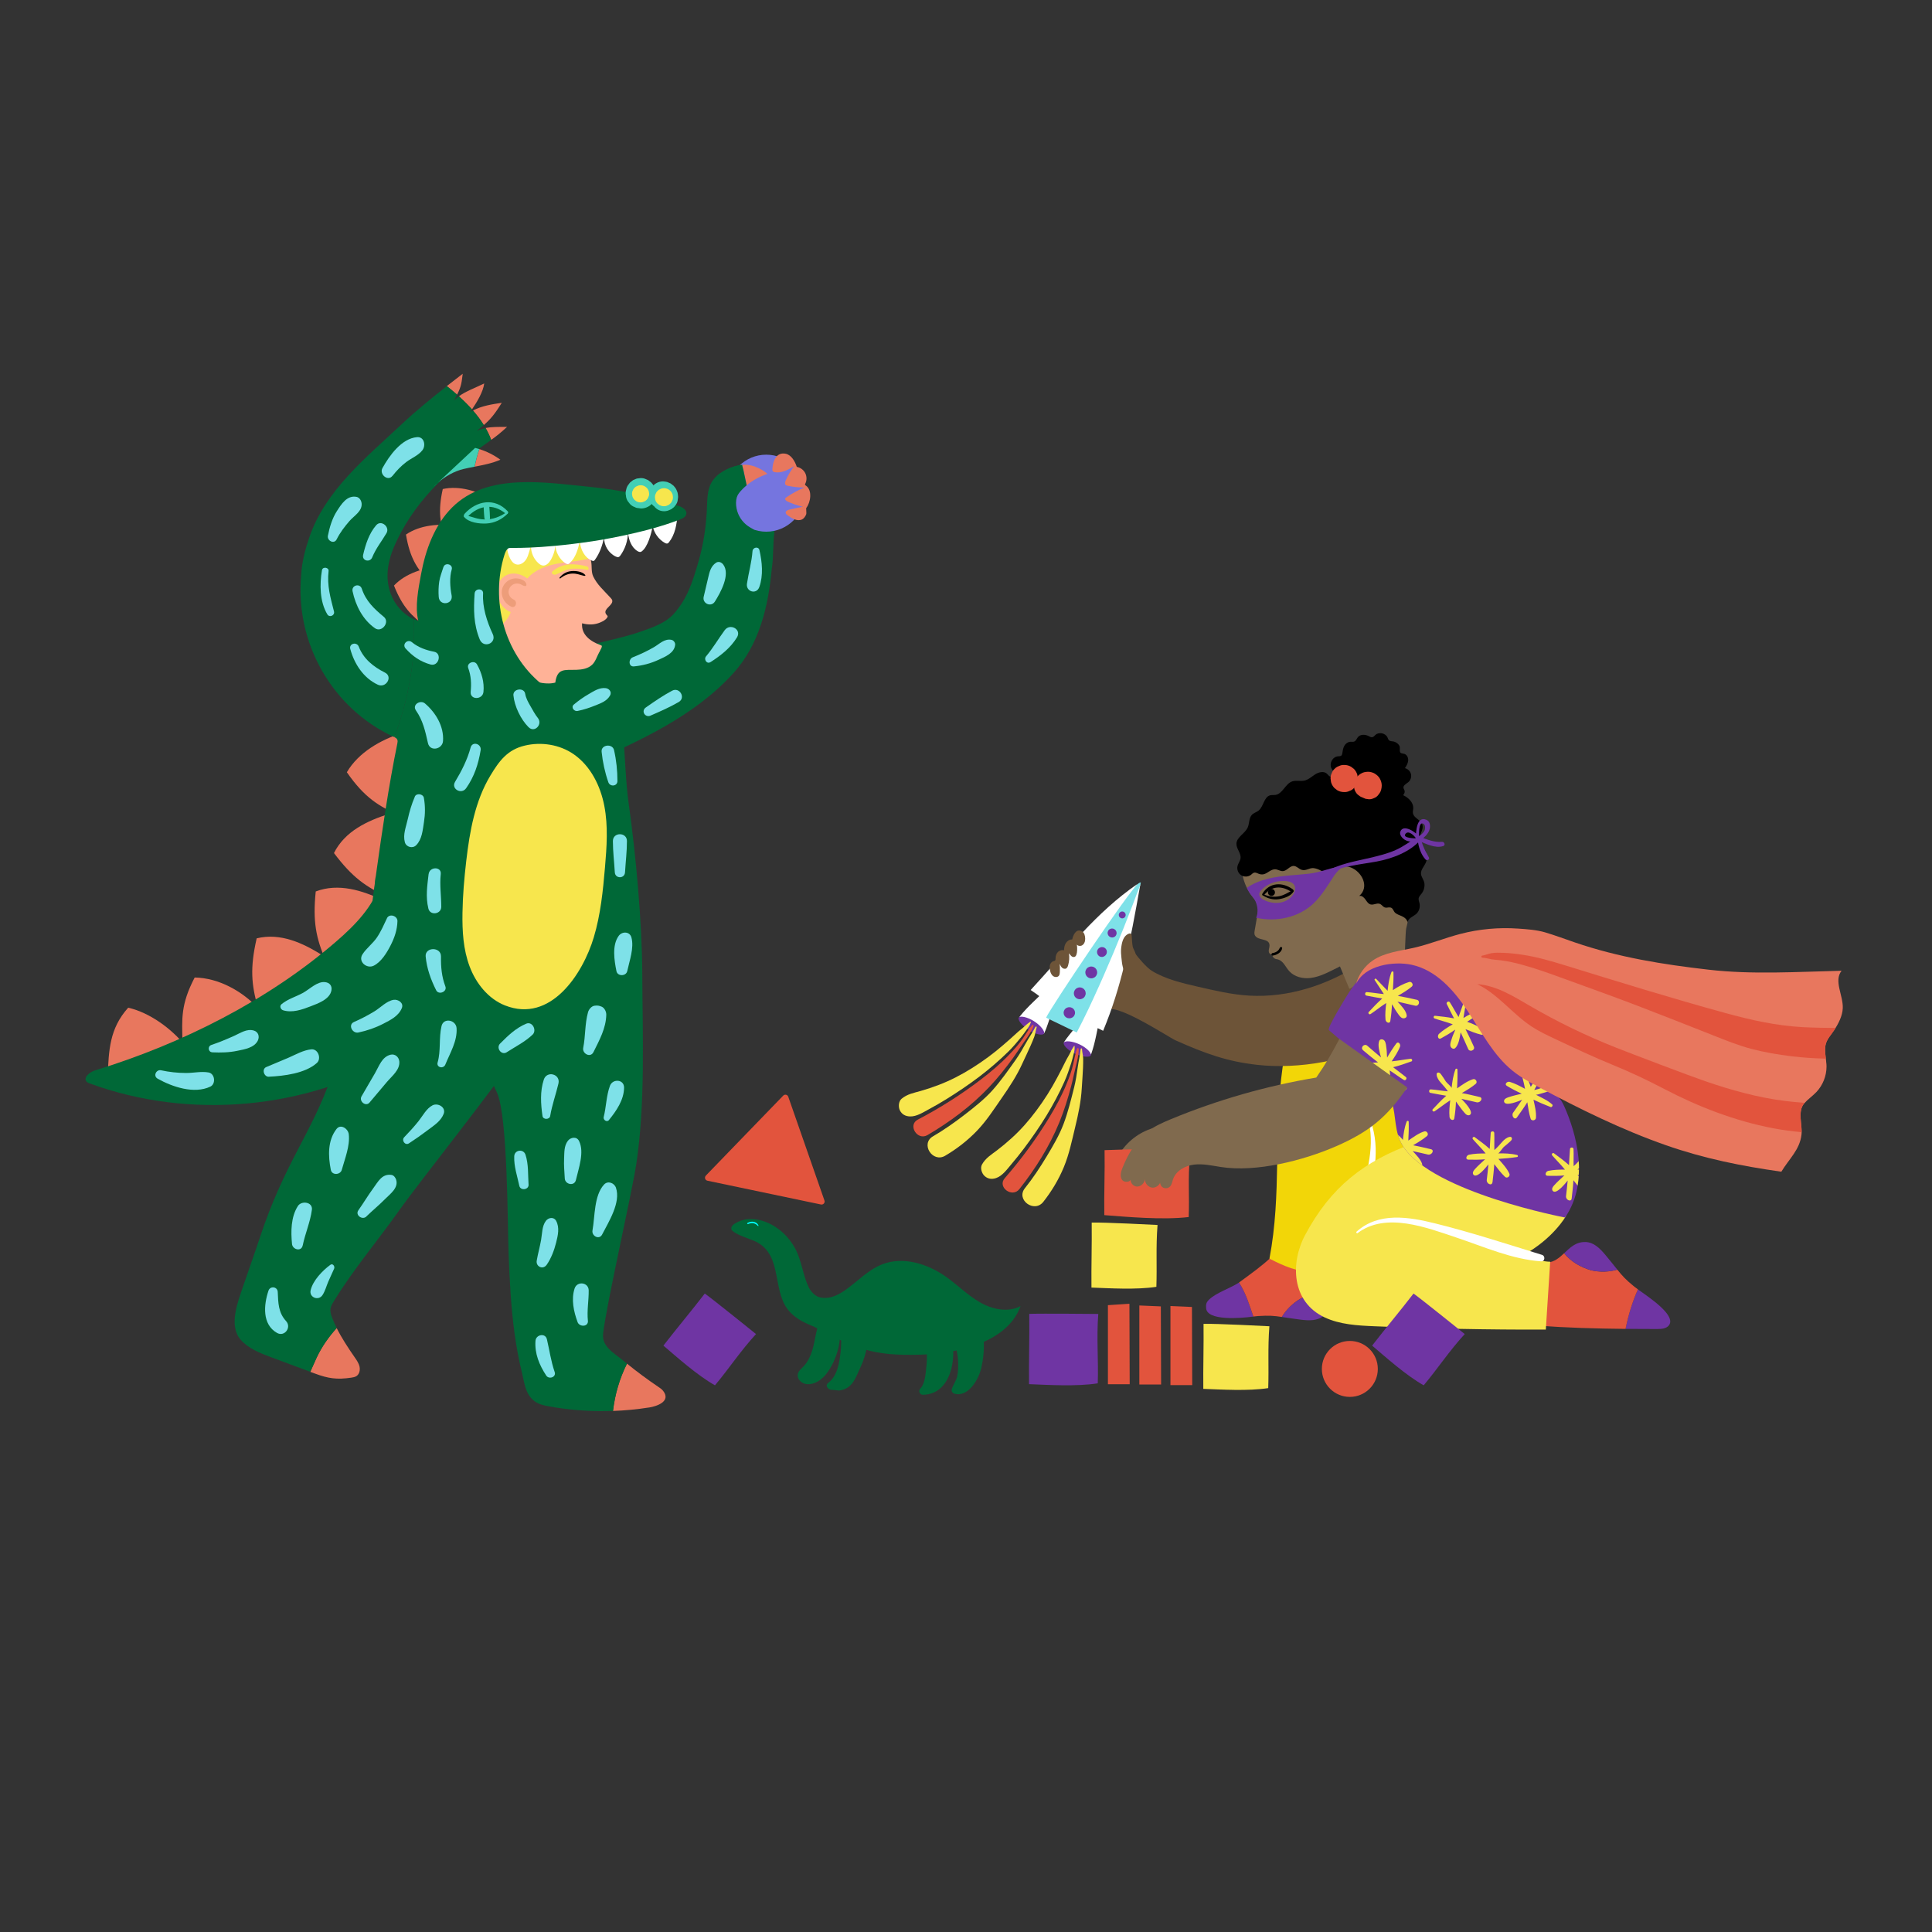 <?xml version="1.0" encoding="UTF-8"?>
<svg id="Illustrations" xmlns="http://www.w3.org/2000/svg" viewBox="0 0 566.93 566.93">
  <rect x="0" y="0" width="566.93" height="566.93" fill="#333333" stroke="none"/>
  <defs>
    <style>
      .cls-1 {
        fill: #ffb297;
      }

      .cls-2 {
        fill: #6f35a3;
      }

      .cls-3 {
        fill: #43cfb5;
      }

      .cls-4 {
        fill: #6d5438;
      }

      .cls-5 {
        fill: #43cfb5;
      }

      .cls-6 {
        fill: #806a4e;
      }

      .cls-7 {
        fill: #fff;
      }

      .cls-8 {
        fill: #7575df;
      }

      .cls-9 {
        fill: #e2543d;
      }

      .cls-10 {
        fill: #e8775e;
      }

      .cls-11 {
        fill: aqua;
      }

      .cls-12 {
        fill: #f2d608;
      }

      .cls-13 {
        fill: #006837;
      }

      .cls-14 {
        fill: #7ee1e8;
      }

      .cls-15 {
        fill: #ed9d7a;
      }

      .cls-16 {
        fill: #f7e64d;
      }
    </style>
  </defs>
  <path class="cls-9" d="M207.12,344.97l22.71-23.47c.46-.48,1.26-.3,1.48.33l10.62,30.45c.23.65-.35,1.31-1.02,1.17l-33.32-6.98c-.69-.14-.95-.99-.46-1.49Z"/>
  <g>
    <path class="cls-6" d="M338.38,331.03c-4.15,1.21-7.8,4.05-10,7.77,2.51.2,5.04.14,7.53-.18"/>
    <path class="cls-9" d="M335.44,337.27c-3.41-.06-7.16.09-11.31.23.11,6.32-.18,12.95-.08,19.07,6.26.48,17.08,1.48,24.76.56.27-6.2-.28-11.3.38-17.8"/>
    <path class="cls-16" d="M339.67,359.47c-.51,6.5-.12,11.95-.34,18.14-5.94.91-13.83.41-19.05.22-.07-6.12.15-12.74.07-19.07,3.21-.14,19.32.7,19.32.7Z"/>
    <path class="cls-16" d="M372.49,389.19c-.51,6.5-.12,11.95-.34,18.14-5.94.91-13.83.41-19.05.22-.07-6.12.15-12.74.07-19.07,3.21-.14,19.32.7,19.32.7Z"/>
    <path class="cls-2" d="M322.28,385.58c-.54,7.02.08,13.66-.15,20.35-6.29.98-14.64.45-20.17.24-.08-6.62.16-13.78.07-20.62,3.4-.15,20.24.02,20.24.02Z"/>
    <path class="cls-2" d="M367.79,386.34c-1.33-3.86-2.07-6.55-4.2-9.99-2.52,1.65-6.6,2.95-8.69,4.91-.91.85-1.09,1.43-.97,2.67.34,3.65,9.79,2.95,13.86,2.41Z"/>
    <path class="cls-9" d="M381.68,381.05c2.88-1.42,6.07-2.18,9.17-1.7.13-1.91.31-3.79,1.71-5.33.23-.25.51-.55.45-.88-.02-.16-.12-.29-.2-.42-1.08-1.57-10.77-14.3-11.08-13.9-7.28,9.73-10.52,11.93-18.14,17.52,2.12,3.44,2.87,6.13,4.2,9.99.53-.07.98-.12,1.29-.14,3.32-.21,4.68-.09,7.08.26,1.3-2.14,3.13-3.99,5.52-5.4Z"/>
    <path class="cls-2" d="M388.5,386.03c2.14-1.88,2.2-4.3,2.35-6.67-3.1-.49-6.29.27-9.17,1.7-2.39,1.41-4.22,3.26-5.52,5.4,1.32.19,2.94.45,5.38.77,2.72.35,5.17.37,6.96-1.19Z"/>
    <path class="cls-12" d="M400.92,290.25c-2.83-1.39-6.24-.85-9.16.32-5.94,2.37-10.83,7.26-13.19,13.2-1.2,3.02-1.76,6.26-2.21,9.48-2.69,19.12-.22,37.11-3.85,56.08,4.28,2.22,8.03,3.82,12.96,4,4.19.15,7.55-3.08,10.37-6.18,11.16-12.27,19.45-27.13,24.03-43.07,1.4-4.86,2.5-9.94,5.3-14.16"/>
    <path class="cls-7" d="M401.71,329.33c1.74,8.38-1.01,15.87-2.98,23.88-.26,1.07,1.24,1.45,1.63.45,3.01-7.84,4.69-16.36,1.95-24.5-.13-.38-.68-.23-.6.17h0Z"/>
    <path class="cls-7" d="M333.8,259.38c-12.21,8.38-20.59,19.44-31.36,31.13,2.39,1.56,4.62,3.37,6.64,5.39"/>
    <path class="cls-7" d="M309.8,293.13c-.22.82-3.12,10.43-3.55,10.19-2.25-1.24-4.92-3.08-6.93-4.69-.06-.05-.13-.11-.14-.19,0-.07.04-.14.09-.2,2.4-3.02,4.97-5.09,7.64-7.88"/>
    <path class="cls-2" d="M298.93,298.62c-.37.59.93,2.38,2.98,3.68s4.06,1.6,4.43,1.01-.88-2.36-2.93-3.65c-2.05-1.3-4.11-1.63-4.48-1.04Z"/>
    <path class="cls-2" d="M480.63,378.35c-1.66,3.73-2.84,7.63-3.63,11.6,3.28.03,6.44.04,9.3.04,1.24,0,2.67-.1,3.43-1.08,2.23-2.91-5.76-8.17-9.1-10.55Z"/>
    <path class="cls-9" d="M466.86,372.75c-3.08-.92-5.93-2.54-7.87-5.01-1.4,1.31-2.81,2.56-4.88,2.74-.34.03-.74.05-.93.34-.09.13-.11.29-.14.45-.28,1.89-1.87,17.68-1.36,17.72,7.4.63,16.8.88,25.33.96.79-3.97,1.96-7.87,3.63-11.6-.44-.31-.8-.57-1.04-.77-2.58-2.11-3.49-3.12-5.01-5.01-2.41.68-5.01.79-7.72.19Z"/>
    <path class="cls-2" d="M465.26,364.46c-2.84-.08-4.54,1.65-6.27,3.28,1.94,2.47,4.79,4.08,7.87,5.01,2.71.6,5.31.49,7.72-.19-.83-1.04-1.85-2.34-3.42-4.23-1.75-2.11-3.53-3.8-5.9-3.87Z"/>
    <path class="cls-16" d="M453.61,390.16c-16.75.05-33.51-.28-50.25-.98-5.01-.21-10.18-.49-14.71-2.63-9.57-4.51-10.13-15.79-5.66-24.17,7.47-14,17.25-21.69,31.86-26.9l44.71,21.3s-3.77,6.76-12.67,11.55c0,0,4.87,1.91,8,1.91l-1.28,19.91Z"/>
    <path class="cls-4" d="M402.77,292.07c-1.67-2.93-2.23-6.13-3.76-9.13-9.61,6.15-20.99,9.87-32.39,9.22-5.23-.3-10.11-1.48-15.33-2.67-4.44-1.01-9.37-2.2-13.28-4.6-1.51-.93-4.05-3.87-5.06-5.32-1.98.92-2.72,2.92-4.58,4.04-.28,5.53-1.79,8.08-3.84,13.22,1.46-3.68,18.38,7.53,20.36,8.42,8.89,3.98,15.28,6.24,24.01,7.22,12.14,1.37,27.22-1.22,37.8-7.33l1.72-3.23c-1.67-3.4-3.77-6.56-5.64-9.84Z"/>
    <path class="cls-6" d="M365.31,248.68c-1.78,4.54-1.07,9.98,1.82,13.91.6.82,1.29,1.58,1.73,2.49.65,1.35.2,2.62,0,4.01-.12.81-.57,3.22-.7,4.04-.13.81-.13,1.3.5,1.83,1.24,1.06,4.25.41,3.83,2.91-.09.53-.29,1.07-.13,1.59s.92.84,1.23.41c-.57.52.18,1.47.94,1.57,2.03.28,2.51,2.13,3.79,3.54,1.52,1.68,3.98,2.27,6.23,2,3.04-.36,5.93-2.07,8.65-3.39.92,2.2,1.85,4.39,2.77,6.59,5.32-3.05,10.73-5.95,16.22-8.71,0,0,.24-8.07.43-8.93.64-2.91,1.36-5.22,1.36-8.23,0-5.63-2.07-11.15-6.29-14.97-4.1-3.72-9.74-5.61-15.27-5.41-5.53.21-10.92,2.46-15.15,6.04"/>
    <path d="M407.57,266.28c.26-.02.51,0,.74.13.51.3.64,1.03,1.08,1.43.54.49,1.3.7,1.95.99.87.39,1.79,1.14,1.66,2.09-.02-.67.47-1.26,1.01-1.66s1.17-.69,1.65-1.15c.82-.78,1.13-2.01.87-3.11-.11-.45-.3-.9-.24-1.36.08-.59.57-1.03.93-1.51.63-.83.88-1.91.76-2.93-.13-1.09-1.03-1.89-1.01-2.96.03-1.13.93-2.01,1.4-3.04.61-1.34.42-3-.47-4.17-.48-.63-1.16-1.15-1.4-1.91-.54-1.72,1.48-3.52.85-5.22-.51-1.37-2.53-1.86-2.74-3.31-.06-.44.06-.88.09-1.32.11-1.98-1.74-3.53-3.61-4.21-1.3-.47-2.82-.78-3.59-1.94-.29-.44-.44-.96-.69-1.43-.75-1.41-2.51-2.19-4.06-1.81-.83.21-1.65.71-2.49.54-.79-.16-1.33-.86-1.98-1.32-1.81-1.27-4.33-.64-6.28.4-.54.29-1.17.61-1.72.36-.38-.17-.61-.56-.92-.84-.93-.81-2.39-.45-3.43.21s-1.97,1.57-3.18,1.83c-1.17.26-2.44-.16-3.58.24-2.02.7-2.78,3.63-4.89,3.96-.51.08-1.03-.01-1.53.11-1.89.46-1.92,3.29-3.44,4.5-.59.47-1.39.66-1.92,1.2-.94.94-.72,2.52-1.26,3.74-.8,1.81-3.25,2.8-3.31,4.77-.04,1.48,1.38,2.75,1.21,4.22-.1.85-.71,1.55-.9,2.38-.23,1,.23,2.12,1.1,2.67s2.08.48,2.88-.16c.28-.22.53-.52.88-.61.48-.13.95.17,1.41.34,2.05.77,2.88-1.2,4.64-1.33.83-.06,1.6.59,2.43.53,1.2-.08,2-1.58,3.2-1.51.84.05,1.44.85,2.25,1.12,1.24.42,2.27-.58,3.46-.49,1.47.11,3.2,1.21,4.28,2.16,1.62-1.95,4.21-3.31,6.74-2.34,3.21,1.23,5.59,5.68,2.44,8.36.71-.2,1.38.4,1.81,1s.84,1.31,1.56,1.49c.91.22,1.93-.56,2.77-.14.62.31.84.93,1.58,1.06.34.06.69-.04,1.04-.07Z"/>
    <path d="M370.54,262.73c1.44.94,3.06,1.38,4.78,1.12,1.44-.22,3.59-.92,4.29-2.3.16-.31-.22-.34-.56-.17-1.33.64-2.09,1.25-3.59,1.59-1.61.36-3.26.09-4.76-.57-.2-.09-.33.23-.16.34h0Z"/>
    <path d="M370.96,262.62c2.19-2.7,5.21-2.79,7.96-.9.47.32.92-.4.47-.73-3-2.23-6.91-2.13-8.97,1.29-.22.36.29.66.54.35h0Z"/>
    <path d="M373.2,262.9h.01c.18-.02.34-.09.49-.19.15-.11.26-.25.34-.42.07-.17.1-.35.08-.53-.02-.18-.08-.34-.19-.49h0c-.11-.16-.25-.27-.42-.35-.17-.07-.35-.1-.53-.08-.36.04-.68.28-.83.61s-.1.73.11,1.02c.11.15.25.26.42.34.17.07.35.1.53.08h0Z"/>
    <path d="M394.67,227.87c-1.67-.26-3.37-1.08-4-2.47-.64-1.39.3-3.32,1.99-3.47.32-.03.69,0,.93-.2.18-.15.24-.38.28-.59.14-.76.21-1.55.59-2.24s1.15-1.29,2.02-1.23c1.23.08,1.23-.22,1.9-1.24.66-.99,2.17-.98,3.23-.44.35.18.73.42,1.12.33.36-.08.59-.41.87-.66,1.04-.95,2.97-.54,3.55.74.13.29.21.62.44.83.3.28.75.27,1.16.33.77.11,1.58.64,1.92,1.35.28.59-.17,1.76.42,2.06.31.16.69.14,1.02.25.77.25,1.18,1.16,1.11,1.97s-.5,1.54-.95,2.22c.85.2,1.57.9,1.77,1.75s-.11,1.8-.78,2.36c-.59.49-1.52.9-1.42,1.66.04.28.22.51.31.78.19.61-.2,1.29-.74,1.63s-1.2.44-1.84.52c-.87.11-1.94.14-2.4-.61"/>
    <path class="cls-9" d="M394.42,232.43h.05c.55.02,1.06-.1,1.54-.34.49-.16.92-.44,1.28-.82.39-.36.66-.79.82-1.28.25-.47.36-.99.34-1.54l-.14-1.06c-.19-.67-.53-1.26-1.02-1.76l-.81-.62c-.62-.36-1.29-.54-2.01-.54h-.05c-.55-.02-1.06.1-1.54.34-.49.16-.92.44-1.28.82-.39.36-.66.79-.82,1.28-.25.47-.36.99-.34,1.54l.14,1.06c.19.67.53,1.26,1.02,1.76l.81.62c.62.36,1.29.54,2.01.54h0Z"/>
    <path class="cls-9" d="M404.48,231.49v-.03c-.11.29-.23.58-.36.87.02-.04.04-.08.07-.12l-.57.74s.06-.06.09-.09l-.75.58s.05-.03.09-.05l-.88.37s.04-.01.06-.02l-.98.13s.07,0,.1,0l-.99-.13s.07.01.1.03l-.89-.37s.06.03.08.05l-.75-.58s.05.04.07.07l-.58-.76s.04.06.05.09l-.38-.89c.15.37.31.72.47,1.07l-.37-.89c.02.05.04.11.04.16l-.13-.98s0,.09,0,.13l.13-.97v.03c-.05.32-.09.64-.14.97-.02.5.09.97.31,1.4.09.31.24.57.47.8.26.4.6.71,1.02.94l.87.37.97.13c.5.02.97-.09,1.4-.31.45-.15.84-.4,1.17-.75.5-.64.83-.97,1.03-1.79.1-.39.16-.79.16-1.19,0-.74-.22-1.41-.57-2.04s-.89-1.09-1.48-1.45c-.55-.34-1.41-.57-2.06-.54-.28.01-.78.08-1.05.14-.34.08-.67.23-.97.41-.9.53-1.68,1.49-1.9,2.53-.15.49-.17.97-.07,1.46.02.49.17.94.43,1.36.23.43.54.77.94,1.03.35.32.77.54,1.24.65l.97.13c.66,0,1.28-.17,1.85-.5l.74-.57c.45-.46.77-.99.94-1.61h0Z"/>
    <path class="cls-2" d="M411.79,336.47c-2.81-4.28-1.96-8.89-3.44-13.34,1.38-1.44,3.12-2.29,4.5-3.73-4.96-1.25-7.03-4.54-10.8-7.37-4.15-3.11-8.22-6.3-12.1-9.75-.64-.57,5.28-10.13,5.93-11.11,2.26-3.38,4.93-6.54,8.36-8.81,2.51-1.66,5.56-2.7,8.54-2.24,4.51.69,9.39,3.53,12.25,7.08,9.29,11.55,17.25,24.14,29.44,32.56,2.47,1.7,3.34,2.2,4.57,4.94,3.4,7.56,7.6,21.87.21,32.57,0,0-38.58-7.29-47.45-20.79Z"/>
    <path class="cls-16" d="M415.74,293.38c-1.86-.43-3.71-.83-5.56-1.15,1.42-.83,2.85-1.67,4.1-2.72.63-.53-.04-1.6-.79-1.36-1.67.52-3.26,1.37-4.76,2.4.11-1.74.23-3.47.17-5.21-.01-.35-.47-.39-.59-.08-.67,1.77-.93,3.62-1.13,5.49-1.1-1.18-2.22-2.34-3.35-3.5-.22-.22-.62.07-.44.34.9,1.37,1.79,2.75,2.7,4.11-1.68-.14-3.26-.44-4.98-.57-.64-.05-.68.91-.17,1.02,1.58.34,3.12.55,4.67.85-1.64,1.45-2.61,2.54-4,4.01-.22.23.13.86.61.53,1.78-1.2,2.75-2.05,4.56-3.21-.2,1.65-.36,3.32-.21,4.89.08.83,1.26,1.32,1.41.39.22-1.37.45-3.48.48-4.92.42.56.92,1.63,1.35,2.19.45.59.93,1.53,1.63,1.85.54.25,1.44-.03,1.35-.77-.16-1.36-1.57-2.84-2.72-4.04,1.73.38,3.46.77,5.2,1.19,1.13.27,1.61-1.48.48-1.74Z"/>
    <path class="cls-16" d="M434.21,321.91c-1.86-.43-3.4-.83-5.26-1.15,1.42-.83,2.85-1.67,4.1-2.72.63-.53-.04-1.6-.79-1.36-1.67.52-3.19,1.66-4.69,2.69.11-1.74.16-3.76.11-5.5-.01-.35-.47-.39-.59-.08-.67,1.77-.93,3.62-1.13,5.49.03-.33-1.44-1.54-1.68-1.91-.44-.69-.86-1.37-1.35-2.03-.16-.21-.33-.44-.57-.55s-.58-.08-.72.15c-.07.12-.08.28-.07.42.07.89.62,1.67,1.22,2.34.74.82,1.46,1.62,2.08,2.54-1.68-.14-3.26-.44-4.98-.57-.64-.05-.68.91-.17,1.02,1.58.34,3.12.55,4.67.85-1.64,1.45-2.61,2.54-4,4.01-.22.23.13.86.61.53,1.78-1.2,2.75-2.05,4.56-3.21-.2,1.65-.36,3.32-.21,4.89.08.83,1.26,1.32,1.41.39.22-1.37.45-3.48.48-4.92.83,1.13,1.54,2.21,2.48,3.28.21.24.43.49.71.64s.65.18.91,0c1.31-.9-1.94-4.11-2.51-4.7,1.73.38,2.73.59,4.47,1.01,1.13.27,2.03-1.3.9-1.56Z"/>
    <path class="cls-16" d="M417.34,341.96c.13-1.25-2.32-3.68-2.81-4.18,1.73.38,2.73.59,4.47,1.01,1.13.27,2.03-1.3.9-1.56-1.86-.43-3.4-.83-5.26-1.15,1.42-.83,2.85-1.67,4.1-2.72.63-.53-.04-1.6-.79-1.36-1.67.52-3.19,1.66-4.69,2.69.11-1.74.16-3.76.11-5.5-.01-.35-.47-.39-.59-.08-.67,1.77-.93,3.62-1.13,5.49.03-.27-.95-1.13-1.44-1.63.34,1.18.83,2.35,1.58,3.5,1.29,1.96,3.21,3.8,5.55,5.49Z"/>
    <path class="cls-16" d="M445.14,327.89c1.09-1.56,2.05-2.84,3.04-4.44.24,1.63.48,3.27.97,4.82.25.78,1.5.56,1.56-.22.14-1.75-.34-3.58-.73-5.36,1.57.75,3.43,1.56,5.06,2.17.33.12.72-.5.48-.73-1.39-1.29-3.18-2.02-4.84-2.9.29.16,3.99-1.12,4.8-1.33.26-.07.53-.14.73-.32s.29-.51.13-.72c-.09-.12-.23-.18-.37-.22-.85-.27-1.79-.05-2.63.25-1.04.37-2.05.75-3.13.97.76-1.5,1.64-2.86,2.4-4.4.29-.58-.59-.98-.88-.54-.91,1.34-1.68,2.69-2.54,4.01-.73-2.06-1.38-3.37-2.21-5.22-.13-.29-.85-.2-.73.37.45,2.1.86,3.31,1.26,5.43-1.45-.8-2.94-1.58-4.46-2.04-.8-.24-1.69.67-.89,1.16,1.19.72,3.06,1.73,4.38,2.3-1.36.35-2.63.6-3.97,1.07-.3.11-.61.22-.86.42s-.42.53-.35.85c.34,1.55,4.54-.25,5.3-.56-1,1.46-1.58,2.31-2.62,3.76-.68.94.44,2.37,1.1,1.42Z"/>
    <path class="cls-16" d="M437.96,346.97c.2-1.89.42-3.48.52-5.36,1,1.31,2,2.64,3.18,3.75.6.56,1.58-.23,1.26-.95-.72-1.6-2.03-2.97-3.22-4.34,1.74-.1,3.75-.29,5.47-.55.35-.05.33-.52,0-.6-1.84-.45-3.7-.5-5.58-.47.33,0,1.36-1.62,1.7-1.9.63-.52,1.26-1.02,1.86-1.59.19-.18.4-.38.48-.63s0-.58-.24-.69c-.13-.06-.29-.05-.43-.02-.88.18-1.59.82-2.18,1.49-.73.83-1.44,1.65-2.27,2.36-.06-1.68.05-3.29-.03-5.01-.03-.65-.99-.57-1.04-.05-.15,1.61-.17,3.17-.29,4.74-1.63-1.45-2.84-2.29-4.46-3.5-.26-.19-.84.23-.46.67,1.41,1.62,2.36,2.48,3.73,4.15-1.66,0-3.34.04-4.89.37-.82.18-1.16,1.41-.22,1.45,1.39.05,3.51.04,4.94-.11-1.02.96-2.01,1.8-2.96,2.86-.21.24-.43.49-.55.78s-.11.67.11.91c1.05,1.19,3.85-2.42,4.37-3.05-.17,1.76-.26,2.79-.48,4.56-.14,1.15,1.53,1.86,1.65.71Z"/>
    <path class="cls-16" d="M463.34,343.19c-.16,0-.33,0-.49,0,.11,0,.28-.17.49-.4,0-.69-.03-1.37-.08-2.06-.47.52-.95,1.02-1.49,1.48-.06-1.68.05-3.29-.03-5.01-.03-.65-.99-.57-1.04-.05-.15,1.61-.17,3.17-.29,4.74-1.63-1.45-2.84-2.29-4.46-3.5-.26-.19-.84.23-.46.67,1.41,1.62,2.36,2.48,3.73,4.15-1.66,0-3.34.04-4.89.37-.82.18-1.16,1.41-.22,1.45,1.39.05,3.51.04,4.94-.11-1.02.96-2.01,1.8-2.96,2.86-.21.24-.43.49-.55.78-.12.3-.11.67.11.91,1.05,1.19,3.85-2.42,4.37-3.05-.17,1.76-.26,2.79-.48,4.56-.14,1.15,1.53,1.86,1.65.71.2-1.89.42-3.48.52-5.36.4.53.81,1.06,1.22,1.57.15-.91.26-1.83.32-2.74-.11-.12-.22-.24-.32-.37.11,0,.23-.01.34-.02.03-.53.05-1.07.05-1.6Z"/>
    <path class="cls-16" d="M432.49,307.13c-.78-1.74-1.58-3.45-2.45-5.13,1.53.63,3.06,1.26,4.64,1.63.8.18,1.25-1,.61-1.45-1.43-1.02-3.06-1.77-4.78-2.34,1.45-.96,2.9-1.92,4.26-3.01.27-.22.03-.61-.29-.52-1.82.54-3.45,1.44-5.05,2.42.28-1.59.52-3.18.76-4.78.05-.31-.43-.45-.54-.15-.55,1.55-1.11,3.08-1.65,4.63-.9-1.42-1.62-2.87-2.55-4.31-.35-.54-1.14,0-.92.48.68,1.46,1.45,2.82,2.15,4.24-2.15-.43-3.6-.54-5.62-.77-.32-.04-.6.63-.06.81,2.03.69,3.29.95,5.31,1.69-1.43.84-2.86,1.72-4.03,2.79-.62.56-.29,1.8.54,1.36,1.23-.66,3.05-1.74,4.21-2.59-.2.67-.74,1.72-.93,2.39-.2.72-.66,1.66-.49,2.41.13.58.89,1.13,1.43.61.98-.95,1.32-2.97,1.58-4.61.74,1.61,1.48,3.23,2.19,4.86.46,1.07,2.15.39,1.68-.67Z"/>
    <path class="cls-16" d="M399.96,308.17c1.45,1.23,2.91,2.44,4.41,3.58-1.65.09-3.3.17-4.89.52-.8.18-.7,1.44.08,1.57,1.73.3,3.52.28,5.33.06-.9,1.49-1.8,2.98-2.55,4.55-.15.32.24.57.49.34,1.41-1.27,2.49-2.78,3.53-4.35.43,1.55.89,3.1,1.37,4.65.09.3.58.22.55-.1-.17-1.63-.32-3.26-.5-4.89,1.42.9,2.69,1.9,4.16,2.8.55.34,1.03-.5.62-.83-1.25-1.03-2.52-1.92-3.76-2.9,2.12-.53,3.49-1.06,5.4-1.72.3-.1.28-.82-.3-.76-2.13.25-3.38.55-5.53.75.93-1.37,1.85-2.78,2.44-4.25.32-.77-.51-1.75-1.07-1-.83,1.12-2,2.88-2.69,4.15-.11-.69-.07-1.87-.19-2.56-.12-.73-.12-1.78-.59-2.39-.36-.47-1.29-.63-1.56.07-.48,1.28.08,3.24.55,4.84-1.36-1.13-2.72-2.28-4.06-3.45-.88-.76-2.11.57-1.23,1.32Z"/>
    <path class="cls-10" d="M535.93,312.13c-.09-1.41-.37-2.81-.37-4.23,0-2.55,1.37-3.65,2.63-5.56,1.26-1.91,2.49-4.23,2.56-6.56.11-3.76-2.7-7.98-.35-10.92-13.04.3-26.13,1.17-39-.31-13.43-1.54-26.41-3.61-39.26-8-2.91-.99-5.8-2.09-8.75-2.96-2.47-.73-5.3-.92-7.88-1.1-5.69-.4-11.45.12-16.97,1.56-4.58,1.19-8.99,3-13.6,4.06-4.14.95-8.57,1.34-12.08,3.72-2.39,1.62-4.18,4.11-4.94,6.9,2.55-5.5,11-6.75,16.29-5.63,7.18,1.52,12.5,7.55,16.53,13.68s7.48,12.9,13.2,17.5c2.37,1.9,5.06,3.37,7.74,4.8,12.03,6.43,24.33,12.48,37.22,16.99,11.18,3.91,22.14,6.1,33.82,7.76,2.33-3.86,5.4-6.41,5.92-10.89.32-2.82-1.25-6.83.81-9.17,1.07-1.22,2.44-2.14,3.56-3.32,1.89-2,2.97-4.73,2.97-7.48,0-.28-.01-.57-.03-.85Z"/>
    <path class="cls-6" d="M393.03,304.88c-2.43,4.54-3.85,7.09-6.78,11.32-14.63,2.44-28.99,6.55-42.7,12.23-2.29.95-4.59,1.96-6.59,3.44-3.54,2.64-5.87,6.61-7.53,10.71-.47,1.15-.87,2.51-.22,3.56s2.78.8,2.66-.43c-.44,1.11.58,2.45,1.77,2.48s2.24-1.06,2.35-2.24c-.12,1.26.97,2.51,2.23,2.56s2.45-1.1,2.43-2.37c-.41.7-.22,1.7.42,2.2.64.5,1.66.44,2.24-.14.55-.55.66-1.39.9-2.13.84-2.5,3.52-4,6.14-4.32,2.62-.32,5.25.28,7.86.69,10.39,1.64,24.2-1.87,33.84-6.07s15.02-8.55,20.89-17.27"/>
    <path class="cls-7" d="M334.67,259.27c-3.21,18.16-5.59,30.25-10.96,43.21-2.6-1.19-3.95-2.19-6.73-2.81"/>
    <path class="cls-4" d="M330.31,288.09c.75-1.16,1.62-2.53,1.98-3.87.16-.58.2-1.12.45-1.7.23-.52.5-1.02.58-1.59,0-.58-.06-1.05-.27-1.6-.2-.5-.55-1.02-.66-1.55-.19-.98-.22-1.98-.29-2.97-.02-.32-.01-.77-.39-.87-.24-.06-.55.05-.76.17-.42.22-.77.57-1.04.97-.41.63-.62,1.37-.76,2.1-.38,1.98-.14,3.15.06,5.12.17,1.74,1.15,4.01,1.11,5.79Z"/>
    <path class="cls-7" d="M318.93,297.59c-.58.62-7.15,8.2-6.72,8.44,2.25,1.24,5.23,2.51,7.67,3.36.08.03.16.05.23.01.07-.03.09-.11.12-.18,1.27-3.64,1.65-6.91,2.58-10.67"/>
    <path class="cls-14" d="M322.45,289.46c-2.04,4.56-4.16,9.09-6.49,13.51l-8.99-4.34c1.27-2.88,24.71-37.87,27.14-39.43.2-.13.43-.26.66-.24-.14,1.01-.68,1.99-1.04,2.95-.44,1.18-.88,2.36-1.33,3.54-.9,2.35-1.82,4.7-2.75,7.04-1.87,4.68-3.82,9.32-5.85,13.94-.45,1.01-.9,2.03-1.35,3.04Z"/>
    <path class="cls-2" d="M320.09,309.71c-.3.63-2.51.49-4.7-.55s-3.52-2.58-3.22-3.21,2.46-.51,4.65.53,3.57,2.61,3.27,3.24Z"/>
    <path class="cls-7" d="M398.37,361.85c8.32-6.3,20.27-1.62,29.12,1.34,7.99,2.68,16.27,6.37,24.75,6.94,1.12.08,1.27-1.59.26-1.9-10.35-3.19-20.89-6.64-31.4-9.24-7.8-1.93-16.57-3.37-23.04,2.44-.22.2.08.6.32.41h0Z"/>
    <path class="cls-9" d="M538.65,301.62c-3.25.02-6.5-.05-9.75-.22-7.78-.42-15.28-2.12-22.77-4.18-15.74-4.33-31.32-9.14-46.91-13.96-4.09-1.26-8.17-2.45-12.4-3.09-1.88-.29-3.78-.5-5.69-.57-1.14-.04-2.31-.08-3.44.1-.96.15-1.8.58-2.77.72-.35.05-.26.61.08.61.88,0,1.81.32,2.68.47.88.15,1.79.18,2.67.29,2.17.27,4.32.75,6.43,1.34,3.61,1,7.17,2.25,10.69,3.53,7.61,2.76,15.25,5.49,22.81,8.38,7.48,2.86,14.92,5.8,22.37,8.75,3.72,1.48,7.46,2.99,11.34,4.01,3.85,1.01,7.77,1.66,11.72,2.15,3.34.41,6.7.62,10.06.7-.11-.91-.22-1.81-.22-2.73,0-2.55,1.37-3.65,2.63-5.56.15-.23.31-.47.46-.72Z"/>
    <path class="cls-9" d="M529.58,323.62c-1.95-.13-3.9-.32-5.84-.56-8.01-1.01-15.79-3.19-23.42-5.81-4.39-1.51-21.69-8.08-26.01-9.79-8.77-3.46-17.28-7.58-25.43-12.33-4.84-2.82-9.8-5.94-15.39-6.34,6.08,2.93,10.29,8.69,15.92,12.41,2.19,1.45,4.58,2.57,6.96,3.69,5.61,2.64,11.22,5.28,16.96,7.63,5.25,2.15,10.01,4.4,15.03,7.03,10.07,5.25,20.79,9.4,31.97,11.53,2.75.52,5.53.89,8.33,1.15.05-2.75-1.12-6.3.77-8.46.05-.05.09-.1.14-.15Z"/>
    <path class="cls-4" d="M317.99,273.74c.41.57.51,1.59.41,2.26-.08.56-.37,1.12-.86,1.4s-1.19.22-1.55-.22c.13.71.4,4.37-1.39,3.53-.19-.09-.34-.26-.47-.43-.15-.18-.3-.37-.45-.55.17,1.18.08,2.39-.25,3.54-.1.35-.25.72-.56.91-.38.22-.9.08-1.22-.22s-.52-.72-.69-1.12c.07.81.08,1.62.04,2.43-.02.36-.05.75-.27,1.04-.41.55-1.33.48-1.83.01-.67-.62-.86-1.67-.88-2.54-.02-.73.39-1.52,1.13-1.74.15-.04.31-.06.42-.16.17-.14.17-.39.17-.6,0-.66.18-1.34.62-1.84s1.21-.79,1.86-.57c.03-.73.14-1.48.53-2.11s1.11-1.12,1.88-1.08c.26-1.19,1.05-3.23,2.74-2.47.26.12.47.31.64.54Z"/>
    <path class="cls-9" d="M316.06,307.69c-.55,1.51-.8,3.13-1.16,4.69-.46,1.98-1.18,3.87-1.95,5.74-1.41,3.44-3.2,6.75-5.13,9.92-3.79,6.23-8.2,12.21-12.99,17.7-2.25,2.58,2.16,5.91,4.31,3.18,4.75-6.03,8.77-12.43,11.7-19.54,1.43-3.49,2.54-7.07,3.5-10.71.48-1.82.83-3.68,1.29-5.5.44-1.74.92-3.55.9-5.36,0-.25-.36-.39-.46-.11h0Z"/>
    <path class="cls-16" d="M315.17,306.93c-.51.87-.64.92-1.07,1.87-.39.86-1.01,1.78-1.42,2.63-.78,1.63-1.63,3.23-2.47,4.82-1.77,3.36-3.81,6.57-6.08,9.61s-4.57,5.66-7.26,8.1c-1.39,1.27-2.84,2.47-4.33,3.61-1.7,1.29-3.33,2.25-4.39,4.16-.58,1.05-.04,2.61.76,3.35.97.9,2.16,1.03,3.39.61,1.88-.65,3.23-2.59,4.48-4.06,1.28-1.5,2.51-3.04,3.69-4.61,2.35-3.13,4.58-6.34,6.62-9.68,1.95-3.2,3.72-6.52,5.25-9.94.81-1.82,1.38-3.54,2-5.43.29-.9.52-1.97.76-2.88s.25-1.18.24-2.08c0-.09-.11-.15-.17-.07h0Z"/>
    <path class="cls-16" d="M317.12,307.82c-.17,1.79-.64,3.63-.88,5.43-.26,1.94-.56,3.88-1.03,5.78-.92,3.64-1.79,7.27-3.12,10.79-1.25,3.32-3.16,6.54-4.99,9.58-1.92,3.19-4.02,6.36-6.35,9.27-2.71,3.39,2.74,7.4,5.41,3.99,2.46-3.14,4.47-6.47,6-10.15,1.57-3.78,2.34-7.63,3.3-11.58s1.76-7.72,1.98-11.65c.11-1.96.29-3.91.36-5.87.03-.92.07-1.85.05-2.78s-.31-1.87-.35-2.84c0-.22-.36-.2-.38.01h0Z"/>
    <path class="cls-9" d="M302.91,300.8c-1.06,1.21-1.88,2.62-2.78,3.95-1.15,1.68-2.51,3.17-3.91,4.64-2.56,2.69-5.43,5.13-8.38,7.38-5.79,4.43-12.07,8.4-18.53,11.78-3.03,1.59-.13,6.29,2.86,4.53,6.61-3.9,12.69-8.4,17.99-13.97,2.6-2.73,4.93-5.66,7.15-8.71,1.11-1.53,2.11-3.13,3.2-4.66s2.15-2.98,2.78-4.67c.09-.23-.2-.49-.39-.27h0Z"/>
    <path class="cls-16" d="M302.36,299.78c-.79.63-.93.63-1.67,1.35-.67.66-1.59,1.29-2.27,1.94-1.32,1.24-2.69,2.41-4.05,3.6-2.87,2.49-5.93,4.74-9.15,6.76-3.07,1.93-6.31,3.61-9.7,4.91-1.76.68-3.54,1.27-5.35,1.79-2.05.59-3.92.89-5.6,2.29-.92.77-.99,2.42-.51,3.4.58,1.19,1.64,1.74,2.94,1.79,1.98.08,3.95-1.24,5.65-2.15,1.74-.93,3.44-1.92,5.12-2.96,3.32-2.07,6.57-4.25,9.68-6.62,2.98-2.27,5.83-4.73,8.5-7.36,1.42-1.4,2.57-2.8,3.83-4.34.6-.73,1.2-1.65,1.76-2.41s.66-1.01.98-1.85c.03-.08-.05-.18-.14-.12h0Z"/>
    <path class="cls-16" d="M303.85,301.31c-.81,1.61-1.91,3.15-2.79,4.74-.95,1.71-1.93,3.42-3.06,5.01-2.18,3.06-4.31,6.13-6.82,8.93-2.37,2.64-5.32,4.95-8.13,7.12-2.95,2.28-6.06,4.47-9.28,6.34-3.75,2.17-.13,7.89,3.59,5.69,3.43-2.03,6.51-4.4,9.28-7.28,2.84-2.95,4.95-6.26,7.27-9.6,2.24-3.22,4.45-6.56,6.07-10.14.81-1.79,1.69-3.54,2.47-5.34.37-.85.74-1.7,1.06-2.57s.39-1.85.7-2.77c.07-.21-.26-.32-.36-.13h0Z"/>
    <path class="cls-2" d="M313.74,298.81h.09c.22,0,.43-.04.63-.14.2-.07.38-.18.52-.34.16-.15.27-.32.34-.52.1-.19.15-.4.14-.63l-.06-.43c-.08-.28-.22-.52-.42-.72l-.33-.25c-.25-.15-.53-.22-.82-.22h-.09c-.22,0-.43.04-.63.14-.2.07-.38.18-.52.34-.16.15-.27.32-.34.52-.1.19-.15.4-.14.63l.06.43c.08.28.22.52.42.72l.33.25c.25.15.53.22.82.22h0Z"/>
    <path class="cls-2" d="M316.85,293.22c.24,0,.46-.04.67-.15.22-.07.4-.19.56-.36.17-.16.29-.35.36-.56.11-.21.16-.43.15-.67l-.06-.46c-.08-.3-.23-.55-.45-.77l-.35-.27c-.27-.16-.57-.24-.88-.24-.24,0-.46.04-.67.15-.22.07-.4.19-.56.36-.17.16-.29.35-.36.56-.11.21-.16.43-.15.67l.06.46c.08.3.23.55.45.77l.35.27c.27.16.57.24.88.24h0Z"/>
    <path class="cls-2" d="M320.22,287.09c.24,0,.46-.04.67-.15.22-.07.4-.19.56-.36.17-.16.29-.34.36-.56.11-.21.16-.43.15-.67l-.06-.46c-.08-.29-.23-.55-.45-.77l-.35-.27c-.27-.16-.56-.24-.88-.24-.24,0-.46.04-.67.15-.22.07-.4.19-.56.36-.17.16-.29.34-.36.56-.11.21-.16.43-.15.67l.06.46c.08.29.23.55.45.77l.35.27c.27.16.56.24.88.24h0Z"/>
    <path class="cls-2" d="M324.48,280.15s0,0,0-.01l-.21.27s.01-.01.02-.02l-.28.22s.01,0,.02-.01l-.34.14s.02,0,.03,0l.34-.14.29-.22c.14-.13.24-.28.3-.46.03-.06.05-.12.08-.18l-.14.34s0-.02.02-.03l-.22.29h0c.07-.1.15-.2.22-.29.1-.16.16-.34.17-.53.03-.13.03-.25,0-.38,0-.19-.06-.36-.17-.53l-.22-.29-.29-.22c-.16-.1-.34-.16-.53-.17-.19-.04-.38-.03-.57.03-.07.01-.16.06-.19.08s-.14.05-.19.08c-.43.26-.72.73-.71,1.24,0,.26.07.54.21.76.01.02.21.27.22.28,0,0,0,0,.01.01h0c.09.07.18.15.27.22,0,0,.01,0,.02,0,.15.1.32.15.5.16.18.04.36.03.53-.02l.32-.13c.2-.12.36-.28.48-.48h0Z"/>
    <path class="cls-2" d="M326.35,275.1c.18,0,.35-.03.51-.11.16-.05.31-.14.42-.27.13-.12.22-.26.27-.42.08-.16.12-.33.11-.51l-.05-.35c-.06-.22-.18-.42-.34-.58l-.27-.21c-.21-.12-.43-.18-.67-.18-.18,0-.35.03-.51.11-.16.05-.31.14-.42.27-.13.12-.22.26-.27.42-.08.16-.12.33-.11.51l.05.35c.06.22.18.42.34.58l.27.21c.21.12.43.18.67.18h0Z"/>
    <path class="cls-2" d="M329.31,269.49c.14,0,.27-.02.39-.09.12-.04.23-.11.32-.21.1-.09.17-.2.21-.32.06-.12.09-.25.09-.39l-.04-.27c-.05-.17-.13-.32-.26-.44l-.2-.16c-.16-.09-.33-.14-.51-.14-.14,0-.27.02-.39.09-.12.04-.23.11-.32.21-.1.09-.17.2-.21.32-.06.12-.09.25-.09.39l.04.27c.05.17.13.32.26.44l.2.16c.16.09.33.14.51.14h0Z"/>
    <polygon class="cls-9" points="331.5 406.19 325.11 406.19 325.11 382.99 331.42 382.57 331.5 406.19"/>
    <polygon class="cls-9" points="340.72 406.27 334.33 406.27 334.33 383.08 340.64 383.35 340.72 406.27"/>
    <polygon class="cls-9" points="349.85 406.45 343.46 406.45 343.46 383.25 349.77 383.52 349.85 406.45"/>
    <path d="M373.47,280.41c1.13-.13,2.63-.92,2.77-2.19.04-.34-.49-.46-.63-.17-.21.42-.4.76-.78,1.05s-.87.5-1.36.55-.48.81,0,.75h0Z"/>
    <path class="cls-2" d="M389.46,255.14c-1.79.54-3.58,1.03-5.44,1.25-1.79.2-3.59.32-5.38.48-4.46.39-9.1,1.09-12.76,3.66,1.1,2.43,1.97,2.58,2.58,4.07.61,1.49.8,3.23.15,4.71,5.86,1.32,12.44-.05,16.81-4.18,1.34-1.26,2.45-2.74,3.5-4.25.93-1.34,1.77-2.73,2.68-4.08.44-.66,2.04-2.57,2.96-2.53-1.74-.06-3.48.39-5.1.88ZM379.45,262.53c-.87,1.28-2.34,2.11-3.87,2.35s-3.12-.06-4.53-.71c-.77-.36-1.6-1-1.53-1.85.04-.47.35-.87.68-1.21,1.41-1.46,3.37-2.35,5.38-2.55,1.58-.15,4.31-.1,4.47,2.04.05.68-.22,1.35-.6,1.92Z"/>
    <path class="cls-2" d="M389.33,256.47c4.51-2.42,9.75-2.75,14.69-3.67,4.47-.83,9.81-2.81,12.83-6.37.42-.49-.11-1.29-.72-.93-2.25,1.32-4.21,2.89-6.62,3.95-2.39,1.05-4.93,1.67-7.46,2.27-4.48,1.06-9.06,1.74-13.06,4.16-.37.23-.04.79.34.59h0Z"/>
    <path class="cls-2" d="M415.99,246.01c-.65.03-4.66-.01-3.53-1.37.87-1.05,2.52.54,3.08,1.4.23.35.85.16.87-.25.03-.75-.23-4.55,1.12-4.14.31.09.54.4.6.72.2,1.01-.17,1.71-.9,2.36-.38.34-.81.62-1.23.91-.39.27-.25.89.16,1.05,2.22.86,4.92,2.36,7.35,1.58.73-.23.35-1.3-.35-1.24-2.35.21-4.37-.71-6.55-1.48l.16,1.05c1.16-.86,2.35-1.83,2.75-3.29.26-.98.12-2.29-.94-2.74-2.95-1.25-3.03,3.58-3.13,5.12l.87-.25c-.73-1.16-4.55-3.8-5.41-1.39-.35.97.67,2.01,1.42,2.44,1.17.67,2.64.57,3.81,0,.25-.12.14-.48-.13-.46Z"/>
    <path class="cls-2" d="M416,246.45c.24,2.01.91,4.23,2.3,5.75.42.46,1.32.02.99-.6-.93-1.76-1.85-3.32-2.31-5.29-.14-.61-1.06-.5-.98.14h0Z"/>
  </g>
  <path class="cls-13" d="M216.11,361.96c1.56.88,3.36,1.4,5.04,2.1,8.52,3.52,5.41,13.93,9.86,19.98,2.7,3.68,7.62,5.3,12.21,6.67.92.27,1.94.54,2.81.15,2.92-1.32,2.22-7.41-.31-8.73-1.67-.87-3.45-.67-5.17-1.35-1.53-.61-2.63-1.76-3.29-3.15-1.71-3.58-1.97-7.56-3.86-11.14-1.78-3.37-4.65-6.25-8.39-7.79-1.84-.75-3.99-1.16-6-.91-1.13.14-5.04,1.38-4.34,3.06.08.2.26.34.44.48.32.24.66.45,1.01.65Z"/>
  <path class="cls-13" d="M237.02,378.94c3.58,2.77,6.94,2.4,10.69-.15,3.74-2.55,6.88-6.09,11.09-7.76,6.2-2.45,13.39-.21,18.83,3.65,3.39,2.41,6.35,5.43,9.96,7.49,3.61,2.07,8.23,3.06,11.89,1.09-4.19,11.6-20.76,14.05-29.46,14.26-13.8.34-18.78-1.23-35.04-10.39"/>
  <path class="cls-13" d="M234.08,403.65c.05,1.43,1.44,2.44,2.78,2.53,2.13.13,4.08-1.2,5.39-2.75,2.64-3.14,4.66-8.79,4.15-12.89-.44-3.5-5.43-4.77-6.53-.88-.84,2.98-.99,6.01-2.4,8.84-.52,1.05-1.11,1.92-1.95,2.73-.67.65-1.48,1.37-1.44,2.42h0Z"/>
  <path class="cls-13" d="M246.18,408.05c4.03-.55,4.76-3.51,6.45-7.13,1.56-3.33,3.32-9.96.16-12.8-1.71-1.54-3.8-1.05-5.12.66-1.12,1.45-.84,3-.83,4.71.01,1.55-.12,3.08-.34,4.61-.41,2.89-1.1,5.86-3.49,7.73-1.07.84.16,2.13,1.16,2l2.01.21Z"/>
  <path class="cls-13" d="M270.78,409.28c8.15-.02,10.16-10.58,8.32-17.01-.31-1.1-1.31-2.33-2.51-2.51-1.1-.17-1.78-.09-2.77.36-1.17.54-1.71,1.92-1.78,3.11-.15,2.5.09,4.99-.18,7.5-.21,1.97-.34,5.23-1.81,6.75-.63.65-.18,1.8.75,1.8h0Z"/>
  <path class="cls-13" d="M280.05,408.95c4.08,1.19,7.15-4.25,7.89-7.46.99-4.28,1.76-12.32-2.58-14.91-1.59-.95-3.87-.39-4.78,1.25-1.79,3.23.3,7.5.53,11.02.11,1.67.13,3.36-.23,5-.31,1.41-1.15,2.43-1.59,3.77-.18.56.21,1.17.75,1.33h0Z"/>
  <path class="cls-11" d="M222.56,359.58c-.59-1.23-2.15-1.35-3.24-.7-.17.1,0,.4.19.32.79-.35,1.86-.56,2.87.52.12.12.26.02.19-.14Z"/>
  <path class="cls-2" d="M221.85,391.47c-4.52,4.9-7.96,10.19-12.05,15.04-5.25-2.96-11.14-8.26-15.13-11.65,3.83-4.96,8.2-10.15,12.15-15.28,2.62,1.88,15.03,11.89,15.03,11.89Z"/>
  <path class="cls-2" d="M429.82,391.47c-4.52,4.9-7.96,10.19-12.05,15.04-5.25-2.96-11.14-8.26-15.13-11.65,3.83-4.96,8.2-10.15,12.15-15.28,2.62,1.88,15.03,11.89,15.03,11.89Z"/>
  <circle class="cls-9" cx="396.1" cy="401.7" r="8.21"/>
  <g>
    <g>
      <path class="cls-10" d="M31.61,315.41c.34-7.02.45-13.54,6.01-19.71,6.37,1.47,12.67,6.14,16.68,11.07"/>
      <path class="cls-10" d="M53.56,305.94c-.19-7.03-.54-11.23,3.57-19.1,7.23.13,14.04,4.17,18.4,8.78"/>
      <path class="cls-10" d="M75.71,295.72c-1.97-6.75-2.37-11.71-.39-20.37,7.03-1.72,13.63,1.45,19.02,4.8"/>
      <path class="cls-10" d="M95.53,281.76c-2.78-6.46-3.79-11.33-2.88-20.17,6.77-2.56,13.71-.23,19.47,2.44"/>
      <path class="cls-10" d="M113.81,263.17c-6.43-2.86-10.47-5.75-15.81-12.85,3.23-6.48,9.91-9.47,15.95-11.43"/>
      <path class="cls-10" d="M117.59,239.46c-6.43-2.86-10.56-5.31-15.81-12.85,3.41-5.83,9.91-9.47,15.95-11.43"/>
      <path class="cls-10" d="M124.95,183.87c-4.2-3.17-6.8-5.66-9.34-12.04,3.47-3.67,8.83-5.22,13.56-5.62"/>
      <path class="cls-10" d="M125.7,170.61c-3.43-3.99-5.44-6.97-6.57-13.75,4.17-2.85,9.74-3.23,14.45-2.61"/>
      <path class="cls-10" d="M130.87,158.71c-1.69-4.98-2.43-8.5-.94-15.21,4.94-1.08,10.24.65,14.37,2.99"/>
      <path class="cls-10" d="M135.79,109.67c-1.56,1.2-3.13,2.41-4.69,3.63,1.02.81,2.04,1.65,3.03,2.52,1.35-2.71,1.3-3.62,1.65-6.15Z"/>
      <path class="cls-10" d="M147.24,118.2c-2.85.44-5.63.82-8.47,2.25,1.18,1.36,2.26,2.78,3.19,4.28,1.83-1.57,3.14-3.07,5.28-6.53Z"/>
      <path class="cls-10" d="M138.5,120.14c1.49-2.21,3.29-5.18,3.59-7.62-2.45,1.22-5.35,2.24-7.45,3.77,1.35,1.22,2.65,2.5,3.85,3.85Z"/>
      <path class="cls-10" d="M142.49,125.6c.64,1.12,1.2,2.28,1.65,3.48,1.5-1.06,3.05-2.3,4.65-3.82-2.7.02-4.48-.03-6.3.34Z"/>
      <path class="cls-10" d="M91.04,402.55c.44.16.88.33,1.32.49,3.99,1.49,6.51,1.84,10.74,1.22.52-.08,1.05-.17,1.49-.45.86-.56,1.13-1.74.92-2.75-.21-1-.81-1.88-1.4-2.72-1.92-2.78-3.81-5.62-5.32-8.64-2.32,2.57-4.32,5.4-5.88,8.68-.59,1.35-1.23,2.74-1.87,4.17Z"/>
      <path class="cls-13" d="M142.41,297.15c-1.32-8.87-6.03-14.16-13.27-18.92-7.78-5.12-12.58-9.55-17.76-16.58-.68-.92-.47-3.45-1.16-4.47-1.44,19.46-6.41,40.27-12.92,58.66-6.14,17.32-13.82,25.41-21.09,47.45-1.57,4.77-3.32,9.54-4.92,14.3-1.48,4.39-4.29,11.44-.66,15.55,2.32,2.63,5.74,3.94,9.03,5.17,3.8,1.41,7.6,2.83,11.4,4.24.64-1.43,1.28-2.82,1.87-4.17,1.55-3.28,3.56-6.11,5.88-8.68-.47-.94-.91-1.89-1.29-2.87-.35-.88-.66-1.81-.54-2.74.11-.82.55-1.55.99-2.26,5.75-9.4,12.99-17.9,19.36-26.91,5.48-7.75,28.81-37.04,33.9-45.12.58-3.51-8.23-8.84-8.8-12.65Z"/>
      <path class="cls-13" d="M121.38,181.68c-3.11-1.42-5.54-4.24-6.73-7.47-1.97-5.34-.56-10.71,1.82-15.63,6.34-13.07,16.12-21.32,27.67-29.49-.46-1.2-1.01-2.36-1.65-3.48-.82.17-1.65.42-2.58.8.78-.62,1.44-1.15,2.06-1.68-.93-1.5-2.01-2.92-3.19-4.28-.26.13-.51.26-.77.41.16-.23.33-.47.5-.73-1.2-1.35-2.5-2.64-3.85-3.85-.54.4-1.04.83-1.45,1.31.37-.67.68-1.25.94-1.76-.99-.88-2.01-1.72-3.03-2.52-4.57,3.58-9.09,7.27-13.3,11.22-10.48,9.85-22.36,19.33-27.09,33.26-1.14,3.35-2.19,7.23-2.35,11.02-1.83,19.59,8.88,38.98,27.2,47.44.06.03.11.05.17.08,4.06-11.09,6.36-22.84,5.64-34.65Z"/>
      <path class="cls-13" d="M182.78,186.91c1.73-.46,3.44-.95,5.13-1.54,3.48-1.2,7.38-2.52,9.83-5.27,4.07-4.57,5.56-9.64,7.21-15.26,1.56-5.33,2.33-10.86,2.52-16.4.14-3.96.32-7.07,3.9-9.62,2.51-1.79,5.66-2.48,8.74-2.56-.05,1.72,0,3.44.16,5.15-2.46,2.06-5.16,4.64-4.9,7.84.19,2.3,1.98,4.24,4.09,5.18s4.49,1.04,6.79.95c.32-.01.71,0,.89.26.14.19.11.45.08.69-.45,3.55-.2,7.05-.75,10.6-1.01,11-3.65,22.22-11.27,30.61-11.52,12.7-27.66,19.94-43.04,26.77-1.12.5-2.36,1.01-3.54.69-.73-.19-1.34-.68-1.92-1.15-2.14-1.73-4.29-3.45-6.43-5.18-1.51-1.22-3.14-2.62-3.39-4.55-.18-1.37.39-2.73.94-4,2-4.57,4-9.14,6-13.71.68-1.55,1.39-3.14,2.63-4.28,1.25-1.15,2.92-1.72,4.55-2.21,3.88-1.15,7.86-1.98,11.77-3.01Z"/>
      <path class="cls-10" d="M190.44,413.03c2.13-.33,6.58-1.73,4.17-4.87-.38-.49-.9-.84-1.42-1.19-3.17-2.14-6.24-4.42-9.21-6.82-2.17,4.3-3.55,9.04-4.11,13.88,3.54-.12,7.07-.46,10.56-1.01Z"/>
      <path class="cls-13" d="M199.04,148.44c-8.46-2.87-17.27-4.75-26.16-5.6-12.91-1.23-29.88-4.21-40.19,6.05-5.21,5.19-7.84,12.53-9.14,19.63-.75,4.1-1.86,9.57-.8,13.67-.47-.14-.93-.32-1.37-.52.72,11.81-1.58,23.56-5.64,34.65.34.16.67.36.83.69.18.36.1.79.02,1.19-2.54,12.41-4.43,25.43-6.2,38.06-.69,4.88-1.31,9.76-1.89,14.64,14.86,14.7,28.64,30.31,37.34,49.74,3.18,6.97,3.08,38.76,3.4,47.1.3,7.86.68,15.72,1.75,23.52.53,3.89,1.24,7.76,2.18,11.57.76,3.06.95,6.34,3.73,8.37,1.24.91,2.8,1.24,4.31,1.51,1.31.23,2.62.44,3.94.61,4.88.65,9.82.88,14.74.71.56-4.84,1.94-9.58,4.11-13.88-.37-.3-.74-.59-1.11-.89-2.77-2.28-6.36-4.09-5.91-7.97,1.02-8.8,8.39-40.88,9.72-49.64,2.68-17.66,1.86-37.12,1.77-56.13-.07-14.92-1.9-34.98-3.99-49.77-1.79-12.67-.41-27.62-6.34-39.26-3.58-7.02-9.31-8.79-15.38-12.83-6.33-4.21-8.26-9.5-8.91-16.86-.45-5.14-1.75-6.4,2.77-7.01,4.19-.56,9.15.25,13.61-.33,9.92-1.29,19.71-3.63,29.15-6.97.87-.31,1.86-.77,2.02-1.68.21-1.2-1.19-2-2.34-2.39Z"/>
      <path class="cls-1" d="M169.88,159.13c1.66,1.58,3.21,3.45,3.6,5.7.25,1.44-.04,3.04.63,4.39,1.2,2.44,2.97,3.91,4.74,5.87.49.55.99.9.78,1.61-.37,1.28-2.98,2.29-1.57,3.79.11.11.24.23.25.38,0,.1-.04.19-.09.27-.43.73-1.23,1.14-2,1.48-1.74.76-3.56.78-5.41.28-.3,3.37,2.48,5.35,5.45,6.41.14.05.3.11.34.25.02.07.01.16,0,.23-.11.48-.41.83-.57,1.27-.05.15-.17.29-.24.43-.12.23-.24.46-.34.69-.36.77-.67,1.57-1.16,2.26-.16.22-.33.43-.52.61-1.2,1.16-3.05,1.46-4.66,1.5-3.51.08-5.59-.51-6.16,3.75-3.13.85-7.19-.61-10.08-1.7-2.5-.94-5.01-2.02-7.06-3.73-1.56-1.31-2.81-2.97-3.66-4.82-.92-2-.79-4.15-1.65-6.11l5.18-22.47"/>
      <path class="cls-16" d="M172.19,167.22c-1.67-.4-3.95-.52-5.54-.11-1.47.38-2.21,1.03-3.6,1.49-.69.23-1.56-.41-.87-1,3-2.53,6.73-2.26,10.02-1.4.7.18.7,1.18,0,1.02h0Z"/>
      <path class="cls-16" d="M144.11,185.15c-.27.1-.55.2-.83.28-2.61.76-5.37.63-8.02.13-1.38-.26-1.75-1.03-2.5-2.19-.71-1.09-1.34-2.23-1.89-3.41-2.64-5.72-3.25-13.12.22-18.61.87-1.38,1.83-2.69,2.93-3.91.89-.99,1.86-1.91,2.9-2.75,1.08-.87,1.84-1.25,2.97-2.07.61-.44,1.73-.97,2.42-1.31,1.61-.8,3.35-1.35,5.11-1.69,2.65-.51,5.37-.58,8.05-.33,3.93.36,7.86,1.35,11.23,3.39,2.09,1.27,3.94,2.96,5.32,4.98.32.48,2.07,5.93,1.61,6.07-3.24.93-6.66,1.05-9.98,1.65s-6.72,1.8-8.91,4.37c-2.47-1.84-5.78-2.19-7.87.47-1.07,1.36-1.37,3.24-.91,4.9.51,1.81,2.09,3.89,3.91,4.5-.91,2.59-3.18,4.54-5.76,5.52Z"/>
      <path class="cls-7" d="M148.77,160.25c.03,1.23.33,2.46.88,3.56.38.77.94,1.54,1.77,1.79,1.23.37,2.51-.57,3.12-1.7s.79-2.44,1.28-3.63c-.03,1.89.8,3.77,2.21,5.02.35.31.74.58,1.2.65,1.01.15,1.86-.74,2.38-1.62.8-1.37,1.28-2.92,1.39-4.51-.14,2,1.35,4.63,3.1,5.57.17.09.36.18.56.15.2-.02.37-.16.52-.3,1.75-1.61,2.42-4.05,2.96-6.37.2,2.36,1.4,4.83,3.61,5.67.16.06.33.11.49.05.14-.05.24-.18.33-.3,1.46-2.02,2.16-4.2,2.71-6.59-.1,2.33,1.31,4.65,3.42,5.63.28.13.6.24.88.12.19-.08.33-.25.45-.42,1.42-1.96,2.22-4.37,2.24-6.8.2,2.15,1,4.45,2.86,5.53.33.19.76.33,1.08.12,1.89-1.27,2.94-5.43,3.31-7.5.41,2.03,1.71,3.86,3.5,4.9.27.16.6.3.89.19.17-.07.29-.21.4-.35,1.77-2.22,2.27-5.18,2.49-8.01-1.6-.72-3.42-.59-5.17-.54-15.1.37-29.96,3.74-44.69,7.1"/>
      <path d="M164.21,169.47c.89-1.08,2.07-1.77,3.5-1.89,1.2-.1,3.1.08,4.01,1.12.2.23-.08.33-.4.26-1.22-.28-1.99-.66-3.27-.65-1.37.01-2.62.57-3.63,1.42-.14.11-.32-.13-.22-.26h0Z"/>
      <path class="cls-15" d="M154.11,171.97c-.62,0-.97-.42-1.56-.61-.88-.27-1.83-.11-2.51.53-1.32,1.25-.95,3.3.69,4.04,1.27.57.63,2.67-.67,2.1-2.68-1.18-3.87-4.67-1.74-6.96.92-.99,2.23-1.49,3.58-1.32,1.01.13,2.58.71,2.57,1.9,0,.19-.18.33-.36.33h0Z"/>
      <path class="cls-13" d="M170.63,147.75c-9-1.64-18.28-3.27-27.21-1.32-2.54.56-5.08,1.43-7.06,3.12-2.04,1.74-3.32,4.21-4.37,6.67-2.43,5.69-3.91,11.73-5.15,17.78-1.07,5.26-3.91,9.52-4.06,15.16-.12,4.45,1.28,9.5,5.26,11.51,3.33,1.69,7.86,1.59,11.49,2.26,6.25,1.15,13.44.18,19.3-2.27-11.01-9.01-14.91-24.67-10.82-37.8.25-.79.56-1.65,1.3-2.03.38-.19,7.93.47,24.54-2,0,0,14.95-2.19,25.51-6.33l.71-3.03-29.44-1.73Z"/>
      <path class="cls-5" d="M148.97,150.73c-1.71,1.7-3.82,2.76-6.26,2.89-2.04.11-5.2-.26-6.55-1.97-.3-.38.2-.53.72-.4,2,.5,3.22,1.14,5.38,1.18,2.31.04,4.51-.79,6.39-2.13.25-.18.52.22.32.42h0Z"/>
      <path class="cls-5" d="M148.36,150.69c-3.77-3.1-7.95-2.37-11.2.99-.55.57-1.38-.29-.86-.88,3.5-3.91,8.9-4.87,12.7-.75.4.44-.21.99-.65.63h0Z"/>
      <path class="cls-5" d="M141.93,148.83c.06,1.05.08,2.12.21,3.17s1.64,1.09,1.64,0c0-1.05-.11-2.12-.18-3.17s-1.74-1.08-1.67,0h0Z"/>
      <path class="cls-3" d="M191.67,147.04l.09-.17-7.97-1.04s.01.03.02.05l.44,1.04s.01.03.02.04c0,.02.02.03.03.05.11.15.23.31.35.45.11.16.23.31.36.46.55.54,1.19.92,1.93,1.13l1.16.16c.79,0,1.53-.2,2.21-.6.51-.28.92-.65,1.23-1.13.39-.42.65-.92.78-1.49.18-.58.21-1.16.08-1.75-.03-.58-.2-1.13-.52-1.63-.39-.66-.91-1.18-1.57-1.57l-.02-.02.89.68s-.05-.05-.08-.08l.68.88s-.02-.03-.03-.05l-.68-.88-.88-.68-1.04-.44c-.58-.18-1.16-.21-1.74-.08-.39,0-.76.1-1.1.3-.37.1-.69.29-.96.56-.33.19-.59.45-.78.78-.39.42-.65.92-.78,1.48l-.04.19c-.18.58-.21,1.15-.08,1.73.03.58.2,1.11.51,1.61l.68.88c.39.42.86.72,1.4.9.34.2.7.29,1.09.3.58.13,1.15.1,1.73-.08l1.04-.44c.65-.39,1.17-.9,1.56-1.56h0Z"/>
      <path class="cls-3" d="M197.49,146.78l.02-.05-.36.85c.03-.06.06-.11.09-.16l-.57.73s.06-.07.1-.1l-.74.57s.05-.03.08-.05l-.88.37.04-.02-4.18-1.7.02.05c.35.6.83,1.07,1.42,1.42.62.36,1.28.54,2,.54.03,0,.06,0,.09,0l-1.05-.14s.08.02.13.03l-.94-.4s.08.04.12.07l-.8-.62s.05.04.07.07l-.62-.8s.06.08.08.13l-.4-.94c.03.07.04.13.05.21l-.14-1.04c0,.08,0,.16,0,.24.02.18.04.36.07.54,0,.35.09.68.27.98.09.33.26.62.5.86.11.16.22.3.35.44-.37-.89-.73-1.77-1.1-2.66,0,.04,0,.09,0,.13l.13-.98v.04c-.18.65-.18,1.3,0,1.95.17.62.49,1.16.94,1.61.46.45.99.77,1.61.94.65.17,1.3.17,1.95,0,.35-.13.72-.25,1.04-.45l-.9.38h.09c.31-.14.62-.28.93-.41l.79-.61.61-.79c.41-.62.43-.97.51-1.61.04-.26.09-.47.07-.71-.01-.22-.09-.89-.15-1.1-.01-.04-.03-.08-.04-.13-.1-.28-.27-.73-.42-.99s-.45-.62-.64-.84c-.02-.02-.04-.05-.06-.07l-.03-.03-.8-.62s-.05-.03-.08-.05c-.17-.08-.34-.15-.51-.22-.16-.08-.33-.15-.49-.21-.03,0-.06-.01-.08-.02-.28-.07-.83-.13-1.12-.15-.71,0-1.38.18-2,.54-.46.25-.83.59-1.11,1.02-.35.38-.59.83-.71,1.35-.19.7-.19,1.4,0,2.11v.02c.13-.95.25-1.9.38-2.85-.64.95-.7,2.2-.44,3.28l.36.85c.22.41.53.74.91.99.22.22.48.37.78.46.42.22.88.32,1.37.31l.94-.13.85-.36c.41-.22.74-.53.99-.91.31-.34.52-.74.63-1.21h0Z"/>
      <path class="cls-16" d="M187.97,147.42c.35.01.67-.06.97-.22.31-.1.58-.27.81-.52.24-.23.42-.5.52-.81.16-.3.23-.62.22-.97l-.09-.67c-.12-.42-.33-.79-.64-1.11l-.51-.39c-.39-.23-.81-.34-1.27-.34-.35-.01-.67.06-.97.22-.31.1-.58.27-.81.52-.24.23-.42.5-.52.81-.16.3-.23.62-.22.97l.09.67c.12.42.33.79.64,1.11l.51.39c.39.23.81.34,1.27.34h0Z"/>
      <path class="cls-16" d="M194.83,148.55c.36.01.7-.06,1.02-.23.33-.11.61-.29.85-.55.26-.24.44-.52.55-.85.17-.32.24-.66.23-1.02l-.09-.7c-.13-.45-.35-.84-.68-1.17l-.54-.41c-.41-.24-.86-.36-1.34-.36-.36-.01-.7.06-1.02.23-.33.11-.61.29-.85.55-.26.24-.44.52-.55.85-.17.32-.24.66-.23,1.02l.09.7c.13.45.35.84.68,1.17l.54.41c.41.24.86.36,1.34.36h0Z"/>
      <path class="cls-13" d="M111.62,259.2c-2.15,6.88-7.43,12.29-12.88,17-20.05,17.38-45.56,30.18-70.89,37.91-1.59.49-3.56,2.17-2.39,3.34.24.24.58.37.9.49,29.38,10.75,63.51,7.64,90.46-8.25"/>
      <path class="cls-16" d="M148.21,295.04c13.37,5.28,22.81-9.22,26.04-20.01,1.99-6.65,2.69-13.6,3.28-20.51.51-6,.95-12.09-.19-18-1.13-5.91-4.02-11.72-8.95-15.17-4.14-2.89-9.57-3.73-14.45-2.55-5.06,1.22-7.46,4.49-10.05,8.8-4.5,7.48-6.06,16.33-7.07,25-.59,5.06-1.03,10.15-1.11,15.25-.09,5.32.22,10.75,2.09,15.73,1.86,4.98,5.47,9.52,10.42,11.47Z"/>
    </g>
    <circle class="cls-8" cx="224.85" cy="144.72" r="11.3"/>
    <path class="cls-10" d="M225.18,139.07c-.83-.88-2.35-1.64-3.47-2.08-1.25-.49-2.61-.73-3.95-.6.53,1.93.87,3.99,1.34,6.02,1.78-1.49,3.88-2.61,6.08-3.34Z"/>
    <path class="cls-13" d="M220.12,154.77c-1.81-1.04-3.2-2.79-3.79-4.8-.31-1.05-.43-2.16-.29-3.25.15-1.13.56-1.79,1.31-2.63.54-.61,1.13-1.17,1.75-1.69-.47-2.02-.81-4.09-1.34-6.02-.09,0-.19.01-.28.03-2.7.36-4.88,1.56-7.03,3.19l-1.35,6.12c-.66,1.22-.57,2.7-.37,4.08.24,1.68.61,3.34,1.1,4.97.31,1.01.68,2.03,1.36,2.84.76.9,1.86,1.45,2.98,1.81,1.61.51,3.33.66,5,.43,1.14-.16,2.35-.56,2.97-1.53,1.1-1.72-.76-2.83-2.02-3.55Z"/>
    <path class="cls-10" d="M235.31,152.44c.58-.26,1.04-.93,1.26-1.51.14-.37-.08-1.75.03-1.88,1.29-1.67,1.86-5.21-.16-6.59-.09-.06-.19-.13-.21-.23-.02-.1.03-.19.07-.28.48-.96.48-2.14,0-3.1-.48-.96-1.43-1.66-2.49-1.85-.47-1.5-1.54-3.47-3.2-3.84-2.89-.64-3.91,2.34-3.96,4.63,0,.16,0,.34.1.47.11.15.3.22.48.26,2,.45,3.99-.64,5.75-1.68-.94,1.27-1.74,2.64-2.39,4.08-.21.46-.37,1.09.02,1.42.15.13.35.17.54.21,1.6.33,3.23.51,4.86.52-1.84.77-3.6,1.73-5.24,2.86-.14.09-.28.2-.34.36-.13.37.28.69.63.85,1.42.68,2.92,1.19,4.45,1.54-1.27.28-2.55.56-3.82.85-.52.12-1.17.39-1.14.92.02.34.32.58.59.78,1.23.89,2.78,1.83,4.17,1.21Z"/>
    <path class="cls-3" d="M128.49,141.64c-.5.43-.97.87-1.42,1.33l1.42-1.33Z"/>
    <path class="cls-10" d="M140.65,131.78c-.58,1.72-.99,3.45-1.4,5.17,2.58-.5,5.18-.99,7.58-2.05-1.87-1.37-3.97-2.42-6.18-3.12Z"/>
    <path class="cls-3" d="M139.42,131.43l-10.94,10.21c2.17-1.85,4.8-3.36,7.51-4.01,1.07-.26,2.16-.47,3.25-.68.41-1.72.82-3.45,1.4-5.17-.41-.13-.81-.25-1.23-.35Z"/>
    <path class="cls-14" d="M94.48,167.3c-.7,4.2-.68,9.19,1.56,12.96.62,1.06,2.27.36,1.97-.83-1.04-4.08-2.09-7.58-1.59-11.87.13-1.09-1.75-1.36-1.93-.26h0Z"/>
    <path class="cls-14" d="M103.46,173.51c.9,4.22,3,8.35,6.59,10.85,1.97,1.37,4.46-1.8,2.58-3.35-2.84-2.35-5.28-4.66-6.46-8.25-.57-1.72-3.09-1.03-2.71.75h0Z"/>
    <path class="cls-14" d="M102.79,190.45c1.18,4.38,3.88,8.53,8.1,10.48,2.38,1.1,4.48-2.36,2.08-3.56-3.35-1.68-6.31-4.01-7.69-7.61-.58-1.52-2.93-.95-2.49.69h0Z"/>
    <path class="cls-14" d="M119.04,190.31c2.02,2.26,4.36,3.87,7.29,4.68,2.44.67,3.47-3.3,1.03-3.75-2.3-.43-4.65-1.27-6.47-2.78-1.29-1.07-3,.58-1.86,1.86h0Z"/>
    <path class="cls-14" d="M130.1,166.45c-.43,1.45-1.01,2.75-1.22,4.27-.21,1.48-.25,2.95-.14,4.45.2,2.76,4.32,2.26,3.78-.51-.45-2.31-.65-5.25.03-7.53.46-1.56-1.98-2.23-2.44-.67h0Z"/>
    <path class="cls-14" d="M139.27,174.15c-.31,4.79-.33,8.95,1.5,13.48,1.12,2.77,5.11,1.15,3.81-1.61-1.68-3.56-3.08-7.9-2.82-11.87.1-1.6-2.38-1.59-2.48,0h0Z"/>
    <path class="cls-14" d="M137.4,196.04c.84,2.29.95,4.56.72,6.98s3.52,2.38,3.75,0c.28-2.83-.52-5.6-1.9-8.06-.76-1.36-3.13-.44-2.57,1.08h0Z"/>
    <path class="cls-14" d="M122.05,208.47c2.07,2.95,2.75,6.15,3.53,9.59.59,2.6,4.24,1.82,4.42-.6.31-4.28-2.13-8.34-5.3-11.04-1.36-1.15-3.83.37-2.65,2.04h0Z"/>
    <path class="cls-14" d="M138.1,219.35c-.95,3.54-2.67,6.93-4.56,10.06-1.26,2.1,1.87,3.84,3.24,1.89,2.39-3.4,3.59-7.06,4.26-11.14.31-1.89-2.42-2.75-2.94-.81h0Z"/>
    <path class="cls-14" d="M121.73,233.78c-.93,2.16-1.57,4.32-2.08,6.61s-1.46,4.5-.85,6.75c.39,1.44,2.28,1.95,3.33.88,1.73-1.77,1.91-4.42,2.28-6.77.38-2.41.4-4.72-.03-7.13-.21-1.17-2.17-1.48-2.66-.35h0Z"/>
    <path class="cls-14" d="M125.77,256.49c-.4,3.49-.91,6.65-.06,10.14.52,2.12,3.77,1.64,3.78-.51.01-3.19-.52-6.45-.15-9.62.26-2.27-3.3-2.25-3.56,0h0Z"/>
    <path class="cls-14" d="M150.66,204.04c.31,3.24,2.15,7.04,4.43,9.34,1.78,1.79,4.25-.84,2.72-2.72-.81-1-1.48-2.29-2.13-3.41s-1.35-2.35-1.57-3.67c-.32-1.94-3.64-1.51-3.45.47h0Z"/>
    <path class="cls-14" d="M113.54,269.48c-.91,1.92-1.76,3.89-2.96,5.65s-3.04,3.09-4.21,4.9c-1.4,2.17,1.29,4.38,3.33,3.33,2.18-1.11,3.8-3.76,4.89-5.89,1.17-2.27,1.97-4.59,2.04-7.16.04-1.58-2.38-2.35-3.1-.84h0Z"/>
    <path class="cls-14" d="M83.05,296.45c2.65.83,5.51-.15,8.01-1.12,2.25-.87,5.74-2.08,6.2-4.73.23-1.33-.53-2.24-1.83-2.4-2.31-.3-4.56,2.07-6.5,3.14-2.11,1.16-4.48,1.79-6.34,3.35-.64.54-.23,1.54.47,1.76h0Z"/>
    <path class="cls-14" d="M62.33,308.8c2.47.11,4.89.06,7.32-.45,2.13-.44,5.03-.9,6.03-3.05.53-1.16.13-2.5-1.18-2.89-2.11-.62-3.94.73-5.83,1.57-2.17.97-4.38,1.9-6.64,2.65-1.18.39-.97,2.11.29,2.16h0Z"/>
    <path class="cls-14" d="M78.9,315.95c4.43-.21,10.66-.96,14.08-4.03,1.42-1.28.37-4.22-1.66-4-2.31.25-4.38,1.45-6.49,2.38-2.22.97-4.47,1.86-6.7,2.82-1.41.6-.67,2.91.77,2.84h0Z"/>
    <path class="cls-14" d="M46.24,316.52c4.3,2.42,10.73,4.6,15.48,2.34,1.69-.8,1.36-3.84-.54-4.16-2.2-.37-4.33.16-6.55.16-2.46,0-4.96-.27-7.36-.79-1.43-.31-2.4,1.67-1.03,2.44h0Z"/>
    <path class="cls-14" d="M105.17,302.98c2.57-.55,4.95-1.36,7.28-2.56,2.18-1.12,4.5-2.26,5.47-4.61.63-1.54-1.13-2.63-2.42-2.42-2.07.34-3.85,2.3-5.62,3.38-1.92,1.17-3.95,2.23-6.01,3.13-1.83.81-.47,3.46,1.3,3.08h0Z"/>
    <path class="cls-14" d="M130.69,289.45c-1.09-2.88-1.33-5.7-1.28-8.76.05-2.94-4.77-2.85-4.5,0,.33,3.5,1.51,6.78,3.08,9.9.74,1.47,3.3.44,2.7-1.14h0Z"/>
    <path class="cls-14" d="M108.44,323.53c1.69-2,3.38-4,5.07-6.01,1.47-1.74,3.86-3.55,3.67-6-.11-1.34-1.25-2.38-2.64-2.01-2.47.66-3.28,3.29-4.47,5.35-1.32,2.28-2.65,4.57-3.98,6.85-.83,1.43,1.23,3.15,2.36,1.82h0Z"/>
    <path class="cls-14" d="M130.68,312.39c1.38-3.39,3.55-6.9,3.3-10.69-.16-2.41-3.81-3.2-4.42-.6-.82,3.51-.15,7.17-1.14,10.67-.42,1.49,1.71,1.98,2.26.62h0Z"/>
    <path class="cls-14" d="M120,335.51c1.9-1.23,3.75-2.54,5.56-3.91,1.79-1.35,3.79-2.59,4.63-4.74.76-1.95-1.71-3.32-3.27-2.51-1.8.92-2.89,3.12-4.13,4.67-1.31,1.64-2.72,3.18-4.18,4.69-.88.91.27,2.53,1.39,1.8h0Z"/>
    <path class="cls-14" d="M100.29,343.29c.9-3.27,2.47-7.07,2.05-10.5-.19-1.54-2.34-3.12-3.6-1.49-2.63,3.4-2.46,7.96-1.66,11.99.33,1.66,2.79,1.51,3.21,0h0Z"/>
    <path class="cls-14" d="M107.51,356.96c1.79-1.75,3.73-3.33,5.49-5.11,1.53-1.55,4.02-3.28,3.23-5.72-.19-.59-.69-1.26-1.36-1.36-2.78-.4-3.9,1.95-5.36,3.94-1.53,2.08-2.85,4.32-4.35,6.44-1.01,1.42,1.17,2.98,2.36,1.82h0Z"/>
    <path class="cls-14" d="M88.83,365.47c.72-3.52,2.23-6.9,2.69-10.46.3-2.33-3.04-2.77-4.11-1.11-2.06,3.21-2.08,7.48-1.72,11.15.17,1.65,2.74,2.33,3.13.42h0Z"/>
    <path class="cls-14" d="M148.71,308.76c2.57-1.66,5.36-3.04,7.58-5.16,1.3-1.24-.04-3.97-1.87-3.21-3.04,1.27-5.37,3.52-7.67,5.84-1.27,1.27.38,3.56,1.96,2.54h0Z"/>
    <path class="cls-14" d="M161.45,327.47c.54-3.25,1.67-6.31,2.42-9.5.67-2.8-3.4-3.9-4.29-1.18-1.14,3.44-.9,7.16-.39,10.69.16,1.13,2.08,1.11,2.26,0h0Z"/>
    <path class="cls-14" d="M178.67,328.68c2.18-2.66,4.43-5.94,4.46-9.51.02-2.5-3.34-2.7-4.14-.56-1.07,2.86-1.09,6.2-1.84,9.18-.21.82.92,1.63,1.53.89h0Z"/>
    <path class="cls-14" d="M174.14,308.75c1.73-3.52,3.68-6.95,3.77-10.99.02-.86-.51-2-1.35-2.36-.78-.33-1.27-.39-2.1-.28-.91.12-1.68,1.08-1.91,1.91-.95,3.4-.72,7.02-1.41,10.45-.34,1.71,2.13,3.03,3,1.26h0Z"/>
    <path class="cls-14" d="M169,346.25c.78-3.4,2.57-8.17.9-11.47-.71-1.39-2.5-1.05-3.28,0-1.14,1.54-1,3.39-1.09,5.22-.1,1.93.09,3.87.2,5.81.1,1.79,2.83,2.36,3.27.44h0Z"/>
    <path class="cls-14" d="M155.1,347.6c-.19-2.93.02-5.93-.89-8.74-.58-1.82-3.24-1.48-3.31.45-.12,2.96.89,5.79,1.49,8.66.32,1.51,2.82,1.19,2.72-.37h0Z"/>
    <path class="cls-14" d="M160.42,371.15c1.33-1.92,2.2-4.25,2.77-6.51.53-2.09,1.07-4.42,0-6.39-.68-1.25-2.26-.98-3,0-1.17,1.56-1.08,3.74-1.41,5.6-.36,2.04-.93,4.03-1.28,6.07-.3,1.78,1.85,2.76,2.91,1.23h0Z"/>
    <path class="cls-14" d="M176.69,362.26c1.92-3.73,5.55-9.42,4.05-13.74-.49-1.4-2.36-2.15-3.49-.92-2.97,3.23-2.64,9.34-3.39,13.47-.29,1.61,1.97,2.86,2.83,1.19h0Z"/>
    <path class="cls-14" d="M172.51,387.54c-.3-3,.27-5.9.24-8.88-.03-2.42-3.42-2.81-4.14-.56-1.04,3.22-.26,6.75.87,9.85.55,1.51,3.22,1.45,3.04-.41h0Z"/>
    <path class="cls-14" d="M162.76,402.59c-1.08-3.1-1.52-6.39-2.27-9.58-.46-1.97-3.23-1.39-3.36.45-.26,3.76,1.12,7.07,3.15,10.18.8,1.23,3.02.48,2.48-1.05h0Z"/>
    <path class="cls-14" d="M184.06,284.97c.64-3,2.06-6.81,1.23-9.87-.49-1.82-2.74-1.84-3.73-.49-2.03,2.79-1.3,7.22-.67,10.36.31,1.58,2.83,1.55,3.16,0h0Z"/>
    <path class="cls-14" d="M183.41,255.97c.18-3.07.56-6.09.56-9.18,0-2.65-4.12-2.66-4.12,0,0,3.09.38,6.1.56,9.18.11,1.93,2.89,1.93,3,0h0Z"/>
    <path class="cls-14" d="M181.18,229.19c0-3.03-.32-6.13-1-9.09-.46-1.99-3.85-1.61-3.64.49.31,3.04.97,6.07,1.97,8.95.49,1.41,2.67,1.23,2.67-.36h0Z"/>
    <path class="cls-14" d="M169.47,208.63c1.91-.39,3.63-.98,5.43-1.7,1.63-.66,3.16-1.24,4.1-2.81.62-1.04-.21-2.06-1.25-2.19-1.84-.23-3.42.83-4.96,1.72s-3.01,1.92-4.41,3.1c-.93.78.09,2.09,1.09,1.88h0Z"/>
    <path class="cls-14" d="M190.91,209.98c2.82-1.23,5.6-2.43,8.26-3.98,2.14-1.25.24-4.48-1.94-3.32-2.72,1.44-5.19,3.16-7.71,4.92-1.49,1.03-.22,3.09,1.4,2.39h0Z"/>
    <path class="cls-14" d="M186.04,195.55c2.57-.26,4.84-.85,7.19-1.93,2-.92,4.7-2,4.89-4.46.05-.6-.48-1.28-1.07-1.4-2.07-.42-3.49,1.18-5.18,2.16-1.95,1.14-4.09,2.13-6.19,2.96-1.29.51-1.3,2.84.36,2.67h0Z"/>
    <path class="cls-14" d="M208.5,194.29c3.04-1.95,5.86-4.15,7.77-7.27,1.43-2.34-2.05-4.22-3.6-2.11-1.87,2.53-3.44,5.28-5.48,7.68-.75.88.21,2.4,1.31,1.69h0Z"/>
    <path class="cls-14" d="M209.79,176.51c1.61-2.58,4.62-7.93,2.44-10.85-.48-.64-1.33-1.03-2.08-.55-1.54.99-1.94,2.66-2.33,4.36-.44,1.89-.89,3.76-1.33,5.65-.46,1.99,2.2,3.16,3.3,1.39h0Z"/>
    <path class="cls-14" d="M220.82,161.7c-.24,3.27-1.15,6.35-1.63,9.57-.36,2.36,2.79,3.31,3.62,1,1.22-3.44.84-7.35.04-10.84-.27-1.19-1.94-.83-2.03.27h0Z"/>
    <path class="cls-14" d="M98.79,158.27c1-2,2.3-3.69,3.76-5.38,1.32-1.52,3.73-2.85,3.57-5.1-.06-.85-.59-1.81-1.51-1.99-2.79-.53-4.44,2.13-5.78,4.22s-2.12,4.69-2.61,7.17c-.29,1.47,1.81,2.6,2.57,1.08h0Z"/>
    <path class="cls-14" d="M109.23,163.54c1.05-2.59,2.78-4.71,4.18-7.09,1.08-1.83-1.56-4.02-3.02-2.33-2.1,2.43-3.11,5.61-3.83,8.69-.42,1.77,2.01,2.35,2.67.74h0Z"/>
    <path class="cls-14" d="M115.17,139.65c1.19-1.52,2.53-2.93,4.07-4.09s3.49-1.88,4.71-3.44c1.06-1.35.57-4.02-1.59-3.84-4.51.38-8.12,5.43-10.14,9.09-.98,1.78,1.58,4.01,2.94,2.27h0Z"/>
    <path class="cls-14" d="M96.93,371.16c-2.32,1.71-5.06,4.54-5.77,7.42-.52,2.13,2.28,3.25,3.47,1.46.77-1.16,1.13-2.6,1.67-3.87s1.18-2.58,1.75-3.89c.28-.65-.38-1.67-1.12-1.12h0Z"/>
    <path class="cls-14" d="M78.78,378.74c-1.39,4.13-1.91,9.88,2.5,12.39,2.21,1.26,4.35-1.63,2.67-3.46-2.3-2.52-2.3-5.31-2.45-8.56-.07-1.57-2.21-1.86-2.72-.37h0Z"/>
  </g>
</svg>